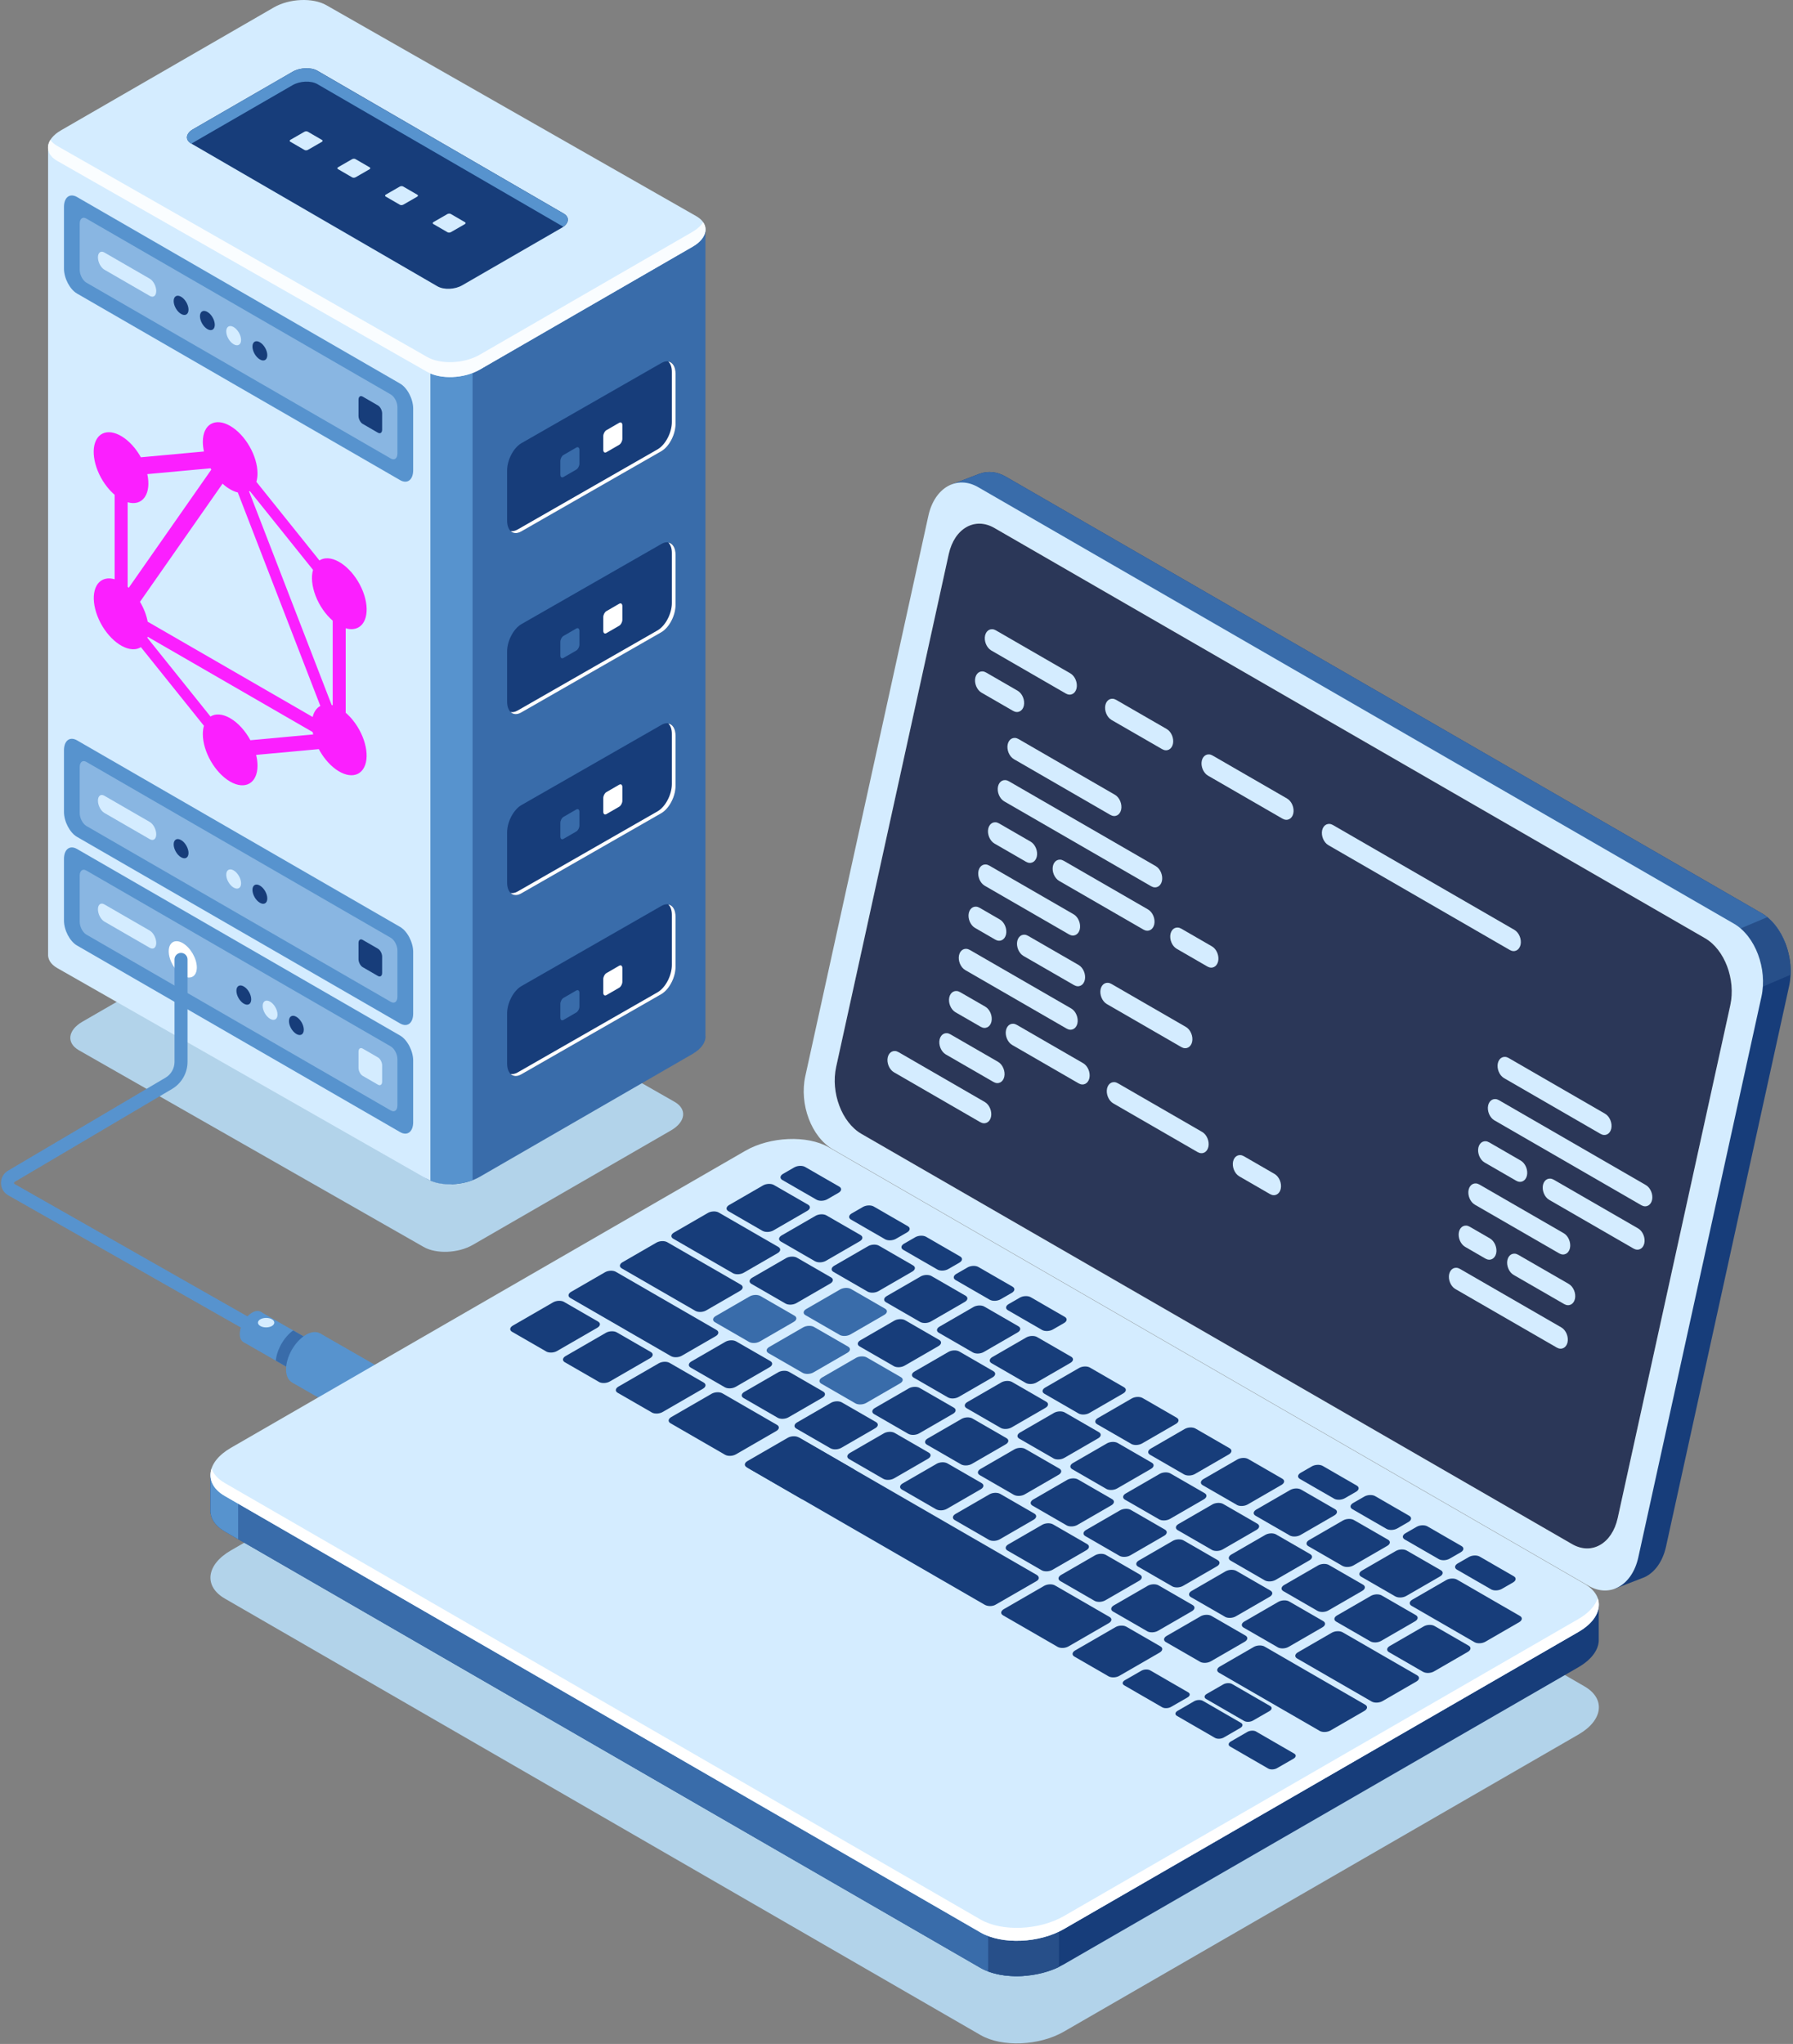 <svg width="738" height="841" viewBox="0 0 738 841" fill="none" xmlns="http://www.w3.org/2000/svg">
<rect x="0" y="0" width="738" height="841" fill="#808080" stroke="none"/>
<path d="M174.346 513.053L32.436 432.116C27.241 429.116 27.91 423.893 33.883 420.411L115.536 373.273C121.535 369.818 130.586 369.444 135.782 372.443L277.691 453.381C282.886 456.381 282.217 461.604 276.245 465.085L194.592 512.223C188.593 515.678 179.541 516.053 174.346 513.053Z" fill="#B2D3EA"/>
<path d="M290.358 426.143V94.811L158.652 60.342L134.389 46.334C128.819 43.12 119.098 43.522 112.67 47.245L90.041 60.315H19.796L40.604 380.13C40.444 382.299 41.649 384.415 44.327 385.942L175.765 485.119C181.335 488.333 191.056 487.931 197.484 484.208L285.082 433.642C288.778 431.5 290.572 428.741 290.385 426.143H290.358Z" fill="#396CAA"/>
<path d="M124.321 44.165C120.25 44.272 116.019 45.29 112.671 47.218L90.042 60.288H19.797V392.477C19.636 394.646 20.841 396.762 23.519 398.289L175.766 485.092C178.444 486.646 182.086 487.342 185.835 487.235L187.415 152.931L124.321 44.138V44.165Z" fill="#D4ECFF"/>
<path d="M177.156 485.788C181.95 487.851 188.913 487.744 194.51 485.601V149.02H177.156V485.788Z" fill="#5793CE"/>
<path d="M175.765 153.011L23.518 66.181C17.948 62.967 18.644 57.342 25.072 53.646L112.67 3.08C119.097 -0.643 128.819 -1.045 134.389 2.169L286.636 88.973C292.206 92.187 291.51 97.811 285.082 101.507L197.484 152.073C191.056 155.796 181.335 156.198 175.765 152.984V153.011Z" fill="#D4ECFF"/>
<path d="M285.082 95.374L197.484 145.94C191.056 149.663 181.335 150.065 175.765 146.851L23.518 60.02C22.287 59.297 21.376 58.467 20.733 57.556C18.832 60.636 19.689 63.984 23.518 66.181L175.765 152.984C181.335 156.198 191.056 155.796 197.484 152.073L285.082 101.507C290.09 98.615 291.59 94.597 289.421 91.437C288.537 92.83 287.091 94.195 285.082 95.347V95.374Z" fill="#FAFDFF"/>
<path d="M180.074 117.818L78.711 59.057C76.113 57.557 76.434 54.932 79.434 53.191L120.435 29.515C123.434 27.774 127.987 27.587 130.611 29.087L231.975 87.848C234.573 89.348 234.251 91.973 231.252 93.714L190.251 117.39C187.252 119.131 182.699 119.318 180.074 117.818V117.818Z" fill="#173D7A"/>
<path d="M125.336 61.708L119.471 58.307C119.123 58.092 119.149 57.744 119.578 57.503L125.255 54.236C125.684 53.995 126.3 53.968 126.675 54.182L132.54 57.584C132.888 57.798 132.861 58.146 132.432 58.387L126.755 61.655C126.327 61.896 125.711 61.922 125.336 61.708Z" fill="#D4ECFF"/>
<path d="M144.966 72.984L139.101 69.582C138.753 69.368 138.779 69.02 139.208 68.779L144.885 65.511C145.314 65.27 145.93 65.243 146.305 65.458L152.169 68.859C152.518 69.073 152.491 69.422 152.062 69.663L146.385 72.93C145.956 73.171 145.34 73.198 144.966 72.984Z" fill="#D4ECFF"/>
<path d="M164.596 84.259L158.731 80.858C158.383 80.644 158.41 80.296 158.838 80.054L164.516 76.787C164.944 76.546 165.56 76.519 165.935 76.733L171.8 80.135C172.148 80.349 172.121 80.697 171.693 80.938L166.015 84.206C165.587 84.447 164.971 84.474 164.596 84.259Z" fill="#D4ECFF"/>
<path d="M184.2 95.561L178.336 92.16C177.987 91.946 178.014 91.598 178.443 91.356L184.12 88.089C184.549 87.848 185.165 87.821 185.539 88.035L191.404 91.437C191.753 91.651 191.726 91.999 191.297 92.24L185.62 95.508C185.191 95.749 184.575 95.776 184.2 95.561Z" fill="#D4ECFF"/>
<path d="M78.712 59.057L78.819 59.137C79.006 59.003 79.194 58.842 79.435 58.708L120.436 35.032C123.435 33.291 127.988 33.104 130.612 34.604L231.842 93.285C234.252 91.571 234.359 89.214 231.949 87.848L130.585 29.113C127.988 27.613 123.435 27.801 120.409 29.542L79.408 53.218C76.409 54.959 76.061 57.584 78.685 59.083L78.712 59.057Z" fill="#5793CE"/>
<path d="M214.595 218.656L272.227 185.659C275.467 183.785 278.092 178.776 278.092 174.437V153.814C278.092 149.502 275.467 147.494 272.227 149.369L214.595 182.365C211.355 184.24 208.73 189.248 208.73 193.587V214.21C208.73 218.522 211.355 220.531 214.595 218.656Z" fill="#173D7A"/>
<path d="M275.066 148.753C275.976 149.61 276.539 151.056 276.539 153.038V173.661C276.539 177.973 273.914 183.008 270.674 184.883L213.042 217.879C211.998 218.468 211.034 218.656 210.177 218.495C211.248 219.513 212.801 219.674 214.569 218.656L272.2 185.659C275.441 183.785 278.065 178.776 278.065 174.437V153.814C278.065 150.868 276.833 149.047 275.039 148.753H275.066Z" fill="white"/>
<path d="M231.922 196.265L237.197 193.212C237.894 192.81 238.483 191.712 238.483 190.775V185.124C238.483 184.186 237.92 183.758 237.197 184.159L231.922 187.213C231.225 187.614 230.636 188.712 230.636 189.65V195.301C230.636 196.238 231.199 196.667 231.922 196.265Z" fill="#396CAA"/>
<path d="M249.596 186.061L254.871 183.008C255.568 182.606 256.157 181.508 256.157 180.57V174.919C256.157 173.982 255.594 173.553 254.871 173.955L249.596 177.008C248.899 177.41 248.31 178.508 248.31 179.446V185.097C248.31 186.034 248.872 186.463 249.596 186.061Z" fill="white"/>
<path d="M214.595 367.569L272.227 334.572C275.467 332.697 278.092 327.689 278.092 323.35V302.727C278.092 298.415 275.467 296.407 272.227 298.281L214.595 331.278C211.355 333.153 208.73 338.161 208.73 342.5V363.123C208.73 367.435 211.355 369.444 214.595 367.569Z" fill="#173D7A"/>
<path d="M275.066 297.692C275.976 298.549 276.539 299.996 276.539 301.977V322.6C276.539 326.912 273.914 331.948 270.674 333.822L213.042 366.819C211.998 367.408 211.034 367.596 210.177 367.435C211.248 368.453 212.801 368.613 214.569 367.596L272.2 334.599C275.441 332.724 278.065 327.716 278.065 323.377V302.754C278.065 299.808 276.833 297.987 275.039 297.692H275.066Z" fill="white"/>
<path d="M231.922 345.178L237.197 342.125C237.894 341.723 238.483 340.625 238.483 339.688V334.036C238.483 333.099 237.92 332.671 237.197 333.072L231.922 336.126C231.225 336.527 230.636 337.625 230.636 338.563V344.214C230.636 345.151 231.199 345.58 231.922 345.178V345.178Z" fill="#396CAA"/>
<path d="M249.596 334.974L254.871 331.921C255.568 331.519 256.157 330.421 256.157 329.483V323.832C256.157 322.895 255.594 322.466 254.871 322.868L249.596 325.921C248.899 326.323 248.31 327.421 248.31 328.358V334.01C248.31 334.947 248.872 335.376 249.596 334.974Z" fill="white"/>
<path d="M214.595 442.052L272.227 409.055C275.467 407.181 278.092 402.172 278.092 397.833V377.211C278.092 372.898 275.467 370.89 272.227 372.765L214.595 405.761C211.355 407.636 208.73 412.644 208.73 416.983V437.606C208.73 441.918 211.355 443.927 214.595 442.052Z" fill="#173D7A"/>
<path d="M275.066 372.149C275.976 373.006 276.539 374.452 276.539 376.434V397.057C276.539 401.369 273.914 406.404 270.674 408.279L213.042 441.275C211.998 441.864 211.034 442.052 210.177 441.891C211.248 442.909 212.801 443.07 214.569 442.052L272.2 409.055C275.441 407.181 278.065 402.172 278.065 397.833V377.211C278.065 374.264 276.833 372.443 275.039 372.149H275.066Z" fill="white"/>
<path d="M231.922 419.662L237.197 416.608C237.894 416.207 238.483 415.109 238.483 414.171V408.52C238.483 407.583 237.92 407.154 237.197 407.556L231.922 410.609C231.225 411.011 230.636 412.109 230.636 413.046V418.697C230.636 419.635 231.199 420.063 231.922 419.662Z" fill="#396CAA"/>
<path d="M249.596 409.457L254.871 406.404C255.568 406.002 256.157 404.904 256.157 403.967V398.316C256.157 397.378 255.594 396.95 254.871 397.351L249.596 400.405C248.899 400.806 248.31 401.905 248.31 402.842V408.493C248.31 409.431 248.872 409.859 249.596 409.457Z" fill="white"/>
<path d="M214.595 293.112L272.227 260.116C275.467 258.241 278.092 253.232 278.092 248.894V228.271C278.092 223.959 275.467 221.95 272.227 223.825L214.595 256.821C211.355 258.696 208.73 263.705 208.73 268.043V288.666C208.73 292.978 211.355 294.987 214.595 293.112V293.112Z" fill="#173D7A"/>
<path d="M275.066 223.236C275.976 224.093 276.539 225.539 276.539 227.521V248.144C276.539 252.456 273.914 257.491 270.674 259.366L213.042 292.362C211.998 292.952 211.034 293.139 210.177 292.978C211.248 293.996 212.801 294.157 214.569 293.139L272.2 260.142C275.441 258.268 278.065 253.259 278.065 248.92V228.298C278.065 225.351 276.833 223.53 275.039 223.236H275.066Z" fill="white"/>
<path d="M231.922 270.722L237.197 267.668C237.894 267.267 238.483 266.168 238.483 265.231V259.58C238.483 258.642 237.92 258.214 237.197 258.616L231.922 261.669C231.225 262.071 230.636 263.169 230.636 264.106V269.757C230.636 270.695 231.199 271.123 231.922 270.722Z" fill="#396CAA"/>
<path d="M249.596 260.517L254.871 257.464C255.568 257.062 256.157 255.964 256.157 255.027V249.376C256.157 248.438 255.594 248.01 254.871 248.411L249.596 251.465C248.899 251.866 248.31 252.964 248.31 253.902V259.553C248.31 260.49 248.872 260.919 249.596 260.517Z" fill="white"/>
<path d="M164.678 197.551L31.714 120.791C28.741 119.077 26.331 114.47 26.331 110.507V85.143C26.331 81.179 28.741 79.358 31.714 81.072L164.678 157.832C167.651 159.546 170.061 164.153 170.061 168.117V193.48C170.061 197.444 167.651 199.265 164.678 197.551Z" fill="#5793CE"/>
<path opacity="0.4" d="M160.849 188.659L35.544 116.292C34.044 115.408 32.812 113.078 32.812 111.069V91.999C32.812 89.991 34.044 89.053 35.544 89.937L160.849 162.305C162.349 163.189 163.581 165.519 163.581 167.527V186.597C163.581 188.606 162.349 189.543 160.849 188.659Z" fill="#D4ECFF"/>
<path d="M61.654 121.755L42.961 110.962C41.488 110.105 40.31 107.855 40.31 105.9C40.31 103.945 41.488 103.034 42.961 103.891L61.654 114.685C63.127 115.542 64.305 117.791 64.305 119.747C64.305 121.702 63.127 122.612 61.654 121.755Z" fill="#D4ECFF"/>
<path d="M77.59 127.407C77.59 129.362 76.224 130.165 74.537 129.174C72.85 128.21 71.484 125.827 71.484 123.871C71.484 121.916 72.85 121.113 74.537 122.104C76.224 123.068 77.59 125.452 77.59 127.407Z" fill="#173D7A"/>
<path d="M88.409 133.647C88.409 135.602 87.043 136.405 85.356 135.414C83.669 134.424 82.303 132.067 82.303 130.111C82.303 128.156 83.669 127.353 85.356 128.344C87.043 129.308 88.409 131.692 88.409 133.647Z" fill="#173D7A"/>
<path d="M99.228 139.887C99.228 141.843 97.863 142.646 96.175 141.655C94.488 140.691 93.123 138.307 93.123 136.352C93.123 134.397 94.488 133.593 96.175 134.584C97.863 135.575 99.228 137.932 99.228 139.887Z" fill="#D4ECFF"/>
<path d="M110.019 146.128C110.019 148.083 108.653 148.887 106.966 147.896C105.279 146.932 103.913 144.548 103.913 142.593C103.913 140.638 105.279 139.834 106.966 140.825C108.653 141.816 110.019 144.173 110.019 146.128Z" fill="#173D7A"/>
<path d="M155.572 178.053L149.278 174.411C148.341 173.875 147.564 172.402 147.564 171.143V164.474C147.564 163.215 148.314 162.653 149.278 163.188L155.572 166.831C156.509 167.367 157.286 168.84 157.286 170.098V176.767C157.286 178.026 156.536 178.589 155.572 178.053Z" fill="#173D7A"/>
<path d="M164.678 421.108L31.714 344.348C28.741 342.634 26.331 338.027 26.331 334.063V308.7C26.331 304.736 28.741 302.915 31.714 304.629L164.678 381.389C167.651 383.103 170.061 387.71 170.061 391.674V417.037C170.061 421.001 167.651 422.822 164.678 421.108V421.108Z" fill="#5793CE"/>
<path opacity="0.4" d="M160.849 412.216L35.544 339.849C34.044 338.965 32.812 336.635 32.812 334.626V315.556C32.812 313.548 34.044 312.61 35.544 313.494L160.849 385.862C162.349 386.745 163.581 389.076 163.581 391.084V410.154C163.581 412.162 162.349 413.1 160.849 412.216Z" fill="#D4ECFF"/>
<path d="M61.654 345.286L42.961 334.492C41.488 333.635 40.31 331.385 40.31 329.43C40.31 327.475 41.488 326.564 42.961 327.421L61.654 338.215C63.127 339.072 64.305 341.322 64.305 343.277C64.305 345.232 63.127 346.143 61.654 345.286Z" fill="#D4ECFF"/>
<path d="M77.59 350.963C77.59 352.919 76.224 353.722 74.537 352.731C72.85 351.767 71.484 349.383 71.484 347.428C71.484 345.473 72.85 344.669 74.537 345.66C76.224 346.625 77.59 349.008 77.59 350.963Z" fill="#173D7A"/>
<path d="M99.228 363.444C99.228 365.399 97.863 366.203 96.175 365.212C94.488 364.248 93.123 361.864 93.123 359.909C93.123 357.954 94.488 357.15 96.175 358.141C97.863 359.132 99.228 361.489 99.228 363.444Z" fill="#D4ECFF"/>
<path d="M110.019 369.685C110.019 371.64 108.653 372.443 106.966 371.452C105.279 370.488 103.913 368.104 103.913 366.149C103.913 364.194 105.279 363.391 106.966 364.382C108.653 365.346 110.019 367.729 110.019 369.685Z" fill="#173D7A"/>
<path d="M155.572 401.583L149.278 397.941C148.341 397.405 147.564 395.932 147.564 394.673V388.004C147.564 386.745 148.314 386.183 149.278 386.719L155.572 390.361C156.509 390.897 157.286 392.37 157.286 393.629V400.298C157.286 401.556 156.536 402.119 155.572 401.583Z" fill="#173D7A"/>
<path d="M164.678 465.808L31.714 389.049C28.741 387.335 26.331 382.728 26.331 378.764V353.401C26.331 349.437 28.741 347.615 31.714 349.33L164.678 426.089C167.651 427.804 170.061 432.41 170.061 436.374V461.737C170.061 465.701 167.651 467.523 164.678 465.808Z" fill="#5793CE"/>
<path opacity="0.4" d="M160.849 456.917L35.544 384.549C34.044 383.665 32.812 381.335 32.812 379.326V360.257C32.812 358.248 34.044 357.311 35.544 358.195L160.849 430.562C162.349 431.446 163.581 433.776 163.581 435.785V454.854C163.581 456.863 162.349 457.8 160.849 456.917Z" fill="#D4ECFF"/>
<path d="M61.654 389.986L42.961 379.193C41.488 378.336 40.31 376.086 40.31 374.131C40.31 372.176 41.488 371.265 42.961 372.122L61.654 382.915C63.127 383.773 64.305 386.022 64.305 387.977C64.305 389.933 63.127 390.843 61.654 389.986Z" fill="#D4ECFF"/>
<path d="M81.015 398.075C81.015 401.771 78.418 403.27 75.231 401.422C72.044 399.574 69.446 395.075 69.446 391.406C69.446 387.736 72.044 386.21 75.231 388.058C78.418 389.906 81.015 394.405 81.015 398.075Z" fill="white"/>
<path d="M103.405 411.198C103.405 413.153 102.039 413.957 100.352 412.966C98.665 412.002 97.299 409.618 97.299 407.663C97.299 405.708 98.665 404.904 100.352 405.895C102.039 406.859 103.405 409.243 103.405 411.198Z" fill="#173D7A"/>
<path d="M114.224 417.439C114.224 419.394 112.858 420.197 111.171 419.206C109.484 418.215 108.118 415.858 108.118 413.903C108.118 411.948 109.484 411.145 111.171 412.136C112.858 413.1 114.224 415.483 114.224 417.439Z" fill="#D4ECFF"/>
<path d="M125.043 423.679C125.043 425.634 123.678 426.438 121.99 425.447C120.303 424.456 118.938 422.099 118.938 420.144C118.938 418.188 120.303 417.385 121.99 418.376C123.678 419.367 125.043 421.724 125.043 423.679Z" fill="#173D7A"/>
<path d="M155.572 446.31L149.278 442.668C148.341 442.132 147.564 440.659 147.564 439.4V432.732C147.564 431.473 148.314 430.91 149.278 431.446L155.572 435.088C156.509 435.624 157.286 437.097 157.286 438.356V445.025C157.286 446.284 156.536 446.846 155.572 446.31Z" fill="#D4ECFF"/>
<path d="M155.839 578.056C155.384 578.056 154.929 577.949 154.527 577.707L3.378 491.815C1.531 490.77 0.433 488.895 0.406 486.779C0.406 484.664 1.477 482.762 3.298 481.691L68.133 443.418C70.41 442.079 71.829 439.588 71.829 436.936V394.753C71.829 393.28 73.034 392.075 74.507 392.075C75.98 392.075 77.185 393.28 77.185 394.753V436.936C77.185 441.49 74.748 445.721 70.838 448.051L6.003 486.324C5.842 486.431 5.762 486.565 5.762 486.753C5.762 486.94 5.842 487.101 6.03 487.181L157.178 573.074C158.464 573.797 158.919 575.431 158.196 576.716C157.714 577.574 156.803 578.082 155.866 578.082L155.839 578.056Z" fill="#5793CE"/>
<path d="M127.055 567.625L134.195 555.171L107.316 539.757L100.176 552.21L127.055 567.625Z" fill="#5793CE"/>
<path d="M98.69 548.916C98.69 545.675 100.94 541.738 103.752 540.104C106.564 538.47 108.84 539.783 108.84 543.024C108.84 546.264 106.591 550.201 103.779 551.835C100.967 553.469 98.69 552.157 98.69 548.916Z" fill="#5793CE"/>
<path d="M162.303 592.98L173.879 572.789L131.713 548.609L120.137 568.8L162.303 592.98Z" fill="#5793CE"/>
<path d="M129.783 552.639L120.677 547.416C116.901 550.121 113.955 555.263 113.527 559.87L122.632 565.093C126.408 562.388 129.354 557.245 129.783 552.639Z" fill="#396CAA"/>
<path d="M117.732 563.486C117.732 558.236 121.375 551.862 125.927 549.21C130.453 546.586 134.149 548.701 134.176 553.924C134.176 559.174 130.533 565.548 125.981 568.199C121.455 570.824 117.759 568.708 117.732 563.486Z" fill="#5793CE"/>
<path d="M107.154 545.595C105.842 544.845 105.842 543.613 107.154 542.836C108.466 542.086 110.609 542.059 111.921 542.836C113.233 543.586 113.233 544.818 111.921 545.595C110.609 546.345 108.466 546.372 107.154 545.595Z" fill="#D4ECFF"/>
<path d="M403.584 837.341L92.557 657.762C83.746 652.673 84.871 643.808 95.021 637.942L306.8 515.705C316.95 509.84 332.322 509.197 341.133 514.286L652.16 693.865C660.971 698.954 659.846 707.819 649.696 713.684L437.917 835.922C427.767 841.787 412.395 842.43 403.584 837.341V837.341Z" fill="#B2D3EA"/>
<path d="M725.031 375.711L414.003 196.131C410.388 194.042 406.719 193.721 403.452 194.846L402.889 195.033C402.889 195.033 402.809 195.06 402.755 195.087L391.508 199.399L401.604 204.327C401.55 204.514 401.497 204.675 401.47 204.863L350.802 435.49C348.257 447.034 353.346 460.505 362.13 465.594L665.685 640.862L664.614 653.717L676.906 648.95C681.03 647.022 684.324 642.656 685.717 636.442L736.385 405.815C738.93 394.271 733.841 380.799 725.057 375.711H725.031Z" fill="#173D7A"/>
<path d="M725.029 375.711L414.002 196.131C410.387 194.042 406.718 193.721 403.451 194.846L402.888 195.033C402.888 195.033 402.808 195.06 402.754 195.087L391.507 199.399L401.603 204.327C401.549 204.514 401.496 204.675 401.469 204.863L368.074 356.856L520.267 475.424L734.858 388.111C732.796 382.755 729.368 378.228 725.029 375.711V375.711Z" fill="#396CAA"/>
<path d="M713.299 411.171L736.973 401.101C737.401 391.941 733.598 382.46 727.385 377.398L689.919 393.173L713.325 411.198L713.299 411.171Z" fill="#274F89"/>
<path d="M653.819 652.485L342.792 472.906C333.981 467.817 328.92 454.345 331.464 442.802L382.132 212.174C384.676 200.631 393.862 195.381 402.646 200.47L713.673 380.05C722.484 385.138 727.546 398.61 725.001 410.154L674.333 640.781C671.789 652.325 662.603 657.574 653.819 652.485Z" fill="#D4ECFF"/>
<path d="M647.072 635.344L354.549 466.532C346.488 461.871 341.855 449.551 344.159 438.999L390.515 227.949C392.845 217.397 401.254 212.603 409.288 217.236L701.811 386.049C709.872 390.709 714.504 403.029 712.201 413.582L665.845 624.631C663.515 635.184 655.106 639.978 647.072 635.344V635.344Z" fill="white"/>
<path d="M647.072 635.344L354.549 466.532C346.488 461.871 341.855 449.551 344.159 438.999L390.515 227.949C392.845 217.397 401.254 212.603 409.288 217.236L701.811 386.049C709.872 390.709 714.504 403.029 712.201 413.582L665.845 624.631C663.515 635.184 655.106 639.978 647.072 635.344V635.344Z" fill="#2B3758"/>
<path d="M658.105 660.306L615.578 654.682L341.133 496.207C332.322 491.118 316.977 491.761 306.8 497.627L112.321 609.874L86.612 606.472V621.069C86.451 624.444 88.353 627.684 92.504 630.095L403.531 809.674C412.342 814.763 427.687 814.12 437.863 808.255L649.643 686.018C655.347 682.723 658.212 678.465 658.052 674.474V660.306H658.105Z" fill="#173D7A"/>
<path d="M451.896 560.191L432.4 548.943H218.023L112.348 609.927L86.639 606.526V621.123C86.478 624.497 88.379 627.738 92.53 630.148L403.558 809.728C408.218 812.406 414.698 813.477 421.286 813.049L451.87 560.218L451.896 560.191Z" fill="#396CAA"/>
<path d="M98.047 608.026L86.639 606.526V621.123C86.478 624.497 88.379 627.738 92.53 630.148L98.02 633.309V608.053L98.047 608.026Z" fill="#5793CE"/>
<path d="M406.717 811.174C415.045 814.335 426.99 813.638 435.881 809.353V776.812H406.717V811.174Z" fill="#274F89"/>
<path d="M403.584 795.131L92.557 615.552C83.746 610.463 84.871 601.598 95.021 595.732L306.8 473.495C316.95 467.63 332.322 466.987 341.133 472.076L652.16 651.655C660.971 656.744 659.846 665.609 649.696 671.474L437.917 793.712C427.767 799.577 412.395 800.22 403.584 795.131V795.131Z" fill="#D4ECFF"/>
<path d="M649.697 666.145L437.918 788.382C427.768 794.247 412.396 794.89 403.585 789.801L92.558 610.222C89.666 608.561 87.871 606.472 87.095 604.249C85.729 608.401 87.47 612.632 92.558 615.552L403.585 795.131C412.396 800.22 427.741 799.577 437.918 793.712L649.697 671.475C656.526 667.537 659.231 662.234 657.624 657.628C656.633 660.654 653.982 663.654 649.697 666.145V666.145Z" fill="white"/>
<path d="M224.852 556.094L210.766 547.978C209.641 547.336 209.775 546.184 211.087 545.434L227.691 535.846C229.003 535.096 230.958 535.016 232.11 535.658L246.169 543.774C247.294 544.416 247.16 545.568 245.848 546.318L229.244 555.906C227.932 556.656 225.977 556.736 224.825 556.094H224.852Z" fill="#173D7A"/>
<path d="M246.572 568.628L232.485 560.513C231.361 559.87 231.494 558.719 232.807 557.969L249.41 548.38C250.723 547.63 252.678 547.55 253.829 548.193L267.889 556.308C269.014 556.951 268.88 558.103 267.568 558.852L250.964 568.441C249.652 569.191 247.697 569.271 246.545 568.628H246.572Z" fill="#173D7A"/>
<path d="M268.318 581.189L254.231 573.074C253.107 572.431 253.241 571.28 254.553 570.53L271.157 560.941C272.469 560.191 274.424 560.111 275.575 560.754L289.635 568.869C290.76 569.512 290.626 570.664 289.314 571.413L272.71 581.002C271.398 581.752 269.443 581.832 268.291 581.189H268.318Z" fill="#173D7A"/>
<path d="M298.364 570.824L284.278 562.709C283.153 562.066 283.287 560.915 284.599 560.165L298.552 552.103C299.864 551.353 301.819 551.273 302.97 551.916L317.057 560.031C318.182 560.674 318.048 561.825 316.736 562.575L302.783 570.637C301.471 571.387 299.516 571.467 298.364 570.824Z" fill="#173D7A"/>
<path d="M320.11 583.359L306.05 575.243C304.925 574.601 305.059 573.449 306.372 572.699L320.324 564.637C321.636 563.888 323.591 563.807 324.743 564.45L338.803 572.565C339.927 573.208 339.794 574.36 338.481 575.11L324.529 583.171C323.216 583.921 321.261 584.001 320.11 583.359Z" fill="#173D7A"/>
<path d="M341.83 595.92L327.77 587.805C326.645 587.162 326.779 586.01 328.091 585.26L342.044 577.199C343.356 576.449 345.311 576.368 346.463 577.011L360.549 585.126C361.674 585.769 361.54 586.921 360.228 587.671L346.275 595.733C344.963 596.482 343.008 596.563 341.856 595.92H341.83Z" fill="#173D7A"/>
<path d="M363.573 608.481L349.514 600.366C348.389 599.723 348.523 598.571 349.835 597.821L363.788 589.76C365.1 589.01 367.055 588.93 368.206 589.572L382.266 597.688C383.391 598.33 383.257 599.482 381.945 600.232L367.992 608.294C366.68 609.043 364.725 609.124 363.573 608.481Z" fill="#173D7A"/>
<path d="M385.294 621.015L371.234 612.9C370.109 612.257 370.243 611.106 371.555 610.356L385.508 602.294C386.82 601.544 388.775 601.464 389.927 602.107L404.013 610.222C405.138 610.865 405.004 612.016 403.692 612.766L389.739 620.828C388.427 621.578 386.472 621.658 385.32 621.015H385.294Z" fill="#173D7A"/>
<path d="M407.039 633.577L392.979 625.461C391.855 624.819 391.989 623.667 393.301 622.917L407.253 614.855C408.566 614.105 410.521 614.025 411.672 614.668L425.732 622.783C426.857 623.426 426.723 624.578 425.41 625.327L411.458 633.389C410.146 634.139 408.191 634.219 407.039 633.577Z" fill="#173D7A"/>
<path d="M428.759 646.111L414.699 637.996C413.574 637.353 413.708 636.201 415.021 635.452L428.973 627.39C430.285 626.64 432.24 626.56 433.392 627.202L447.452 635.318C448.576 635.96 448.442 637.112 447.13 637.862L433.178 645.924C431.865 646.674 429.91 646.754 428.759 646.111Z" fill="#173D7A"/>
<path d="M450.503 658.672L436.443 650.557C435.318 649.914 435.452 648.762 436.764 648.013L450.717 639.951C452.029 639.201 453.984 639.121 455.136 639.763L469.195 647.879C470.32 648.521 470.186 649.673 468.874 650.423L454.921 658.485C453.609 659.235 451.654 659.315 450.503 658.672Z" fill="#173D7A"/>
<path d="M472.223 671.207L458.136 663.091C457.011 662.449 457.145 661.297 458.458 660.547L472.41 652.485C473.722 651.735 475.677 651.655 476.829 652.298L490.889 660.413C492.013 661.056 491.879 662.208 490.567 662.958L476.615 671.019C475.302 671.769 473.347 671.849 472.196 671.207H472.223Z" fill="#173D7A"/>
<path d="M493.968 683.768L479.882 675.653C478.757 675.01 478.891 673.858 480.203 673.108L494.156 665.047C495.468 664.297 497.423 664.216 498.574 664.859L512.634 672.974C513.759 673.617 513.625 674.769 512.313 675.519L498.36 683.58C497.048 684.33 495.093 684.411 493.941 683.768H493.968Z" fill="#173D7A"/>
<path d="M330.394 564.878L316.307 556.763C315.182 556.12 315.316 554.969 316.628 554.219L330.581 546.157C331.893 545.407 333.848 545.327 335 545.97L349.086 554.085C350.211 554.728 350.077 555.879 348.765 556.629L334.812 564.691C333.5 565.441 331.545 565.521 330.394 564.878Z" fill="#396CAA"/>
<path d="M308.326 552.156L294.266 544.041C293.141 543.398 293.275 542.247 294.587 541.497L308.54 533.435C309.852 532.685 311.807 532.605 312.959 533.248L327.018 541.363C328.143 542.006 328.009 543.157 326.697 543.907L312.744 551.969C311.432 552.719 309.477 552.799 308.326 552.156Z" fill="#396CAA"/>
<path d="M286.234 539.381L255.918 521.892C254.794 521.249 254.928 520.098 256.24 519.348L270.192 511.286C271.505 510.536 273.46 510.456 274.611 511.099L304.926 528.588C306.051 529.231 305.917 530.382 304.605 531.132L290.653 539.194C289.34 539.944 287.385 540.024 286.234 539.381V539.381Z" fill="#173D7A"/>
<path d="M301.684 523.874L277.1 509.679C275.975 509.036 276.109 507.884 277.421 507.135L291.373 499.073C292.686 498.323 294.641 498.243 295.792 498.885L320.377 513.08C321.501 513.723 321.367 514.875 320.055 515.625L306.103 523.686C304.79 524.436 302.835 524.517 301.684 523.874Z" fill="#173D7A"/>
<path d="M352.113 577.44L338.054 569.325C336.929 568.682 337.063 567.53 338.375 566.78L352.328 558.718C353.64 557.969 355.595 557.888 356.746 558.531L370.806 566.646C371.931 567.289 371.797 568.441 370.485 569.191L356.532 577.252C355.22 578.002 353.265 578.083 352.113 577.44Z" fill="#396CAA"/>
<path d="M373.859 589.974L359.799 581.859C358.674 581.216 358.808 580.064 360.121 579.314L374.073 571.253C375.385 570.503 377.34 570.422 378.492 571.065L392.578 579.18C393.703 579.823 393.569 580.975 392.257 581.725L378.304 589.786C376.992 590.536 375.037 590.617 373.886 589.974H373.859Z" fill="#173D7A"/>
<path d="M395.576 602.535L381.517 594.42C380.392 593.777 380.526 592.626 381.838 591.876L395.79 583.814C397.103 583.064 399.058 582.984 400.209 583.627L414.269 591.742C415.394 592.385 415.26 593.536 413.948 594.286L399.995 602.348C398.683 603.098 396.728 603.178 395.576 602.535Z" fill="#173D7A"/>
<path d="M417.323 615.07L403.263 606.954C402.138 606.312 402.272 605.16 403.584 604.41L417.537 596.348C418.849 595.598 420.804 595.518 421.956 596.161L436.042 604.276C437.167 604.919 437.033 606.071 435.721 606.821L421.768 614.882C420.456 615.632 418.501 615.712 417.35 615.07H417.323Z" fill="#173D7A"/>
<path d="M439.042 627.631L424.982 619.516C423.857 618.873 423.991 617.721 425.303 616.971L439.256 608.91C440.568 608.16 442.523 608.079 443.675 608.722L457.734 616.837C458.859 617.48 458.725 618.632 457.413 619.382L443.46 627.443C442.148 628.193 440.193 628.274 439.042 627.631Z" fill="#173D7A"/>
<path d="M460.788 640.165L446.728 632.05C445.604 631.407 445.738 630.255 447.05 629.505L461.002 621.444C462.315 620.694 464.27 620.614 465.421 621.256L479.481 629.372C480.606 630.014 480.472 631.166 479.159 631.916L465.207 639.978C463.895 640.728 461.94 640.808 460.788 640.165Z" fill="#173D7A"/>
<path d="M482.505 652.726L468.446 644.611C467.321 643.968 467.455 642.817 468.767 642.067L482.72 634.005C484.032 633.255 485.987 633.175 487.138 633.818L501.198 641.933C502.323 642.576 502.189 643.727 500.877 644.477L486.924 652.539C485.612 653.289 483.657 653.369 482.505 652.726Z" fill="#173D7A"/>
<path d="M504.252 665.261L490.165 657.146C489.041 656.503 489.175 655.351 490.487 654.601L504.439 646.54C505.752 645.79 507.707 645.709 508.858 646.352L522.918 654.467C524.043 655.11 523.909 656.262 522.597 657.012L508.644 665.073C507.332 665.823 505.377 665.904 504.225 665.261H504.252Z" fill="#173D7A"/>
<path d="M525.972 677.822L511.885 669.707C510.76 669.064 510.894 667.912 512.207 667.162L526.159 659.101C527.471 658.351 529.426 658.271 530.578 658.913L544.638 667.029C545.762 667.671 545.628 668.823 544.316 669.573L530.364 677.635C529.051 678.384 527.096 678.465 525.945 677.822H525.972Z" fill="#173D7A"/>
<path d="M564.615 700.132L533.898 682.402C532.773 681.759 532.907 680.607 534.219 679.858L548.172 671.796C549.484 671.046 551.439 670.966 552.591 671.608L583.308 689.339C584.432 689.981 584.299 691.133 582.986 691.883L569.034 699.945C567.721 700.695 565.767 700.775 564.615 700.132Z" fill="#173D7A"/>
<path d="M606.928 675.706L581.004 660.735C579.88 660.092 580.013 658.94 581.326 658.19L595.278 650.129C596.591 649.379 598.545 649.298 599.697 649.941L625.62 664.913C626.745 665.555 626.611 666.707 625.299 667.457L611.346 675.519C610.034 676.269 608.079 676.349 606.928 675.706V675.706Z" fill="#173D7A"/>
<path d="M390.168 574.976L376.108 566.86C374.983 566.218 375.117 565.066 376.429 564.316L390.382 556.254C391.694 555.504 393.649 555.424 394.801 556.067L408.86 564.182C409.985 564.825 409.851 565.977 408.539 566.726L394.586 574.788C393.274 575.538 391.319 575.618 390.168 574.976Z" fill="#173D7A"/>
<path d="M367.913 562.12L353.827 554.005C352.702 553.362 352.836 552.21 354.148 551.46L368.101 543.399C369.413 542.649 371.368 542.568 372.519 543.211L386.579 551.326C387.704 551.969 387.57 553.121 386.258 553.871L372.305 561.932C370.993 562.682 369.038 562.763 367.886 562.12H367.913Z" fill="#173D7A"/>
<path d="M345.63 549.264L331.544 541.149C330.419 540.506 330.553 539.354 331.865 538.604L345.818 530.543C347.13 529.793 349.085 529.713 350.237 530.355L364.296 538.471C365.421 539.113 365.287 540.265 363.975 541.015L350.022 549.077C348.71 549.826 346.755 549.907 345.604 549.264H345.63Z" fill="#396CAA"/>
<path d="M323.35 536.381L309.29 528.266C308.166 527.623 308.3 526.472 309.612 525.722L323.564 517.66C324.877 516.91 326.832 516.83 327.983 517.473L342.043 525.588C343.168 526.231 343.034 527.382 341.722 528.132L327.769 536.194C326.457 536.944 324.502 537.024 323.35 536.381Z" fill="#173D7A"/>
<path d="M411.914 587.537L397.854 579.422C396.73 578.779 396.864 577.627 398.176 576.877L412.128 568.816C413.441 568.066 415.396 567.985 416.547 568.628L430.607 576.743C431.732 577.386 431.598 578.538 430.285 579.288L416.333 587.349C415.021 588.099 413.066 588.18 411.914 587.537Z" fill="#173D7A"/>
<path d="M433.632 600.071L419.545 591.956C418.421 591.313 418.554 590.162 419.867 589.412L433.819 581.35C435.132 580.6 437.086 580.52 438.238 581.163L452.298 589.278C453.423 589.921 453.289 591.072 451.976 591.822L438.024 599.884C436.712 600.634 434.757 600.714 433.605 600.071H433.632Z" fill="#173D7A"/>
<path d="M455.377 612.632L441.318 604.517C440.193 603.874 440.327 602.723 441.639 601.973L455.592 593.911C456.904 593.161 458.859 593.081 460.011 593.724L474.07 601.839C475.195 602.482 475.061 603.633 473.749 604.383L459.796 612.445C458.484 613.195 456.529 613.275 455.377 612.632Z" fill="#173D7A"/>
<path d="M477.123 625.167L463.037 617.052C461.912 616.409 462.046 615.257 463.358 614.507L477.31 606.446C478.623 605.696 480.578 605.615 481.729 606.258L495.816 614.373C496.941 615.016 496.807 616.168 495.494 616.918L481.542 624.979C480.23 625.729 478.275 625.81 477.123 625.167Z" fill="#173D7A"/>
<path d="M498.841 637.728L484.754 629.613C483.63 628.97 483.763 627.818 485.076 627.069L499.028 619.007C500.341 618.257 502.295 618.177 503.447 618.819L517.507 626.935C518.632 627.577 518.498 628.729 517.185 629.479L503.233 637.541C501.921 638.291 499.966 638.371 498.814 637.728H498.841Z" fill="#173D7A"/>
<path d="M520.589 650.262L506.529 642.147C505.404 641.504 505.538 640.353 506.851 639.603L520.803 631.541C522.115 630.791 524.07 630.711 525.222 631.354L539.282 639.469C540.406 640.112 540.273 641.263 538.96 642.013L525.008 650.075C523.695 650.825 521.74 650.905 520.589 650.262Z" fill="#173D7A"/>
<path d="M542.307 662.824L528.247 654.708C527.122 654.066 527.256 652.914 528.568 652.164L542.521 644.102C543.833 643.352 545.788 643.272 546.94 643.915L561.026 652.03C562.151 652.673 562.017 653.825 560.705 654.574L546.752 662.636C545.44 663.386 543.485 663.466 542.333 662.824H542.307Z" fill="#173D7A"/>
<path d="M564.052 675.358L549.993 667.243C548.868 666.6 549.002 665.448 550.314 664.698L564.267 656.637C565.579 655.887 567.534 655.806 568.685 656.449L582.745 664.565C583.87 665.207 583.736 666.359 582.424 667.109L568.471 675.171C567.159 675.92 565.204 676.001 564.052 675.358Z" fill="#173D7A"/>
<path d="M585.772 687.919L571.712 679.804C570.588 679.161 570.721 678.01 572.034 677.26L585.986 669.198C587.299 668.448 589.254 668.368 590.405 669.011L604.492 677.126C605.616 677.769 605.482 678.92 604.17 679.67L590.218 687.732C588.905 688.482 586.95 688.562 585.799 687.919H585.772Z" fill="#173D7A"/>
<path d="M378.732 543.934L364.672 535.819C363.547 535.176 363.681 534.025 364.993 533.275L378.946 525.213C380.258 524.463 382.213 524.383 383.365 525.026L397.424 533.141C398.549 533.784 398.415 534.935 397.103 535.685L383.15 543.747C381.838 544.497 379.883 544.577 378.732 543.934Z" fill="#173D7A"/>
<path d="M357.121 531.453L343.061 523.338C341.937 522.695 342.071 521.544 343.383 520.794L357.335 512.732C358.648 511.982 360.603 511.902 361.754 512.545L375.814 520.66C376.939 521.303 376.805 522.454 375.493 523.204L361.54 531.266C360.228 532.016 358.273 532.096 357.121 531.453Z" fill="#173D7A"/>
<path d="M335.482 518.972L321.423 510.857C320.298 510.214 320.432 509.063 321.744 508.313L335.697 500.251C337.009 499.501 338.964 499.421 340.115 500.064L354.202 508.179C355.327 508.822 355.193 509.973 353.881 510.723L339.928 518.785C338.616 519.535 336.661 519.615 335.509 518.972H335.482Z" fill="#173D7A"/>
<path d="M313.87 506.465L299.81 498.35C298.686 497.707 298.82 496.555 300.132 495.805L314.084 487.744C315.397 486.994 317.352 486.913 318.503 487.556L332.59 495.671C333.714 496.314 333.581 497.466 332.268 498.216L318.316 506.277C317.003 507.027 315.049 507.108 313.897 506.465H313.87Z" fill="#173D7A"/>
<path d="M336.098 493.636L322.011 485.521C320.886 484.878 321.02 483.726 322.333 482.976L326.939 480.325C328.251 479.575 330.206 479.495 331.357 480.137L345.444 488.253C346.569 488.895 346.435 490.047 345.123 490.797L340.516 493.448C339.204 494.198 337.249 494.279 336.098 493.636Z" fill="#173D7A"/>
<path d="M364.324 509.92L350.265 501.805C349.14 501.162 349.274 500.01 350.586 499.26L355.192 496.609C356.504 495.859 358.459 495.779 359.611 496.421L373.671 504.537C374.795 505.179 374.662 506.331 373.349 507.081L368.743 509.732C367.431 510.482 365.476 510.563 364.324 509.92Z" fill="#173D7A"/>
<path d="M385.856 522.374L371.796 514.259C370.671 513.616 370.805 512.464 372.117 511.714L376.723 509.063C378.036 508.313 379.991 508.233 381.142 508.875L395.202 516.991C396.327 517.633 396.193 518.785 394.881 519.535L390.274 522.186C388.962 522.936 387.007 523.017 385.856 522.374Z" fill="#173D7A"/>
<path d="M407.387 534.801L393.328 526.686C392.203 526.043 392.337 524.892 393.649 524.142L398.255 521.49C399.567 520.74 401.522 520.66 402.674 521.303L416.76 529.418C417.885 530.061 417.751 531.212 416.439 531.962L411.833 534.614C410.521 535.364 408.566 535.444 407.414 534.801H407.387Z" fill="#173D7A"/>
<path d="M428.919 547.229L414.859 539.113C413.734 538.47 413.868 537.319 415.18 536.569L419.786 533.917C421.099 533.168 423.054 533.087 424.205 533.73L438.265 541.845C439.39 542.488 439.256 543.64 437.944 544.39L433.337 547.041C432.025 547.791 430.07 547.871 428.919 547.229Z" fill="#173D7A"/>
<path d="M549.136 616.65L535.049 608.535C533.924 607.892 534.058 606.74 535.371 605.99L539.977 603.339C541.289 602.589 543.244 602.508 544.396 603.151L558.455 611.266C559.58 611.909 559.446 613.061 558.134 613.811L553.528 616.462C552.215 617.212 550.26 617.293 549.109 616.65H549.136Z" fill="#173D7A"/>
<path d="M570.695 629.077L556.635 620.962C555.51 620.319 555.644 619.167 556.957 618.417L561.563 615.766C562.875 615.016 564.83 614.936 565.982 615.578L580.041 623.694C581.166 624.336 581.032 625.488 579.72 626.238L575.114 628.89C573.801 629.639 571.846 629.72 570.695 629.077Z" fill="#173D7A"/>
<path d="M592.227 641.531L578.167 633.416C577.042 632.773 577.176 631.621 578.488 630.872L583.095 628.22C584.407 627.47 586.362 627.39 587.513 628.033L601.573 636.148C602.698 636.791 602.564 637.942 601.252 638.692L596.645 641.344C595.333 642.094 593.378 642.174 592.227 641.531Z" fill="#173D7A"/>
<path d="M613.756 653.958L599.669 645.843C598.545 645.2 598.678 644.049 599.991 643.299L604.597 640.647C605.909 639.897 607.864 639.817 609.016 640.46L623.075 648.575C624.2 649.218 624.066 650.37 622.754 651.119L618.148 653.771C616.836 654.521 614.881 654.601 613.729 653.958H613.756Z" fill="#173D7A"/>
<path d="M400.478 556.495L386.418 548.38C385.293 547.737 385.427 546.586 386.739 545.836L400.692 537.774C402.004 537.024 403.959 536.944 405.111 537.587L419.17 545.702C420.295 546.345 420.161 547.496 418.849 548.246L404.896 556.308C403.584 557.058 401.629 557.138 400.478 556.495Z" fill="#173D7A"/>
<path d="M422.197 569.03L408.137 560.915C407.012 560.272 407.146 559.12 408.459 558.37L422.411 550.309C423.723 549.559 425.678 549.478 426.83 550.121L440.89 558.236C442.014 558.879 441.88 560.031 440.568 560.781L426.616 568.842C425.303 569.592 423.348 569.673 422.197 569.03Z" fill="#173D7A"/>
<path d="M443.943 581.591L429.883 573.476C428.758 572.833 428.892 571.681 430.205 570.931L444.157 562.87C445.469 562.12 447.424 562.039 448.576 562.682L462.636 570.797C463.76 571.44 463.627 572.592 462.314 573.342L448.362 581.403C447.049 582.153 445.094 582.234 443.943 581.591Z" fill="#173D7A"/>
<path d="M465.661 594.125L451.575 586.01C450.45 585.367 450.584 584.216 451.896 583.466L465.849 575.404C467.161 574.654 469.116 574.574 470.267 575.217L484.327 583.332C485.452 583.975 485.318 585.126 484.006 585.876L470.053 593.938C468.741 594.688 466.786 594.768 465.634 594.125H465.661Z" fill="#173D7A"/>
<path d="M487.407 606.687L473.347 598.571C472.222 597.929 472.356 596.777 473.668 596.027L487.621 587.965C488.933 587.215 490.888 587.135 492.04 587.778L506.1 595.893C507.224 596.536 507.09 597.688 505.778 598.437L491.826 606.499C490.513 607.249 488.558 607.329 487.407 606.687Z" fill="#173D7A"/>
<path d="M509.127 619.221L495.04 611.106C493.916 610.463 494.05 609.311 495.362 608.561L509.314 600.5C510.627 599.75 512.582 599.669 513.733 600.312L527.793 608.427C528.918 609.07 528.784 610.222 527.472 610.972L513.519 619.034C512.207 619.783 510.252 619.864 509.1 619.221H509.127Z" fill="#173D7A"/>
<path d="M530.87 631.782L516.784 623.667C515.659 623.024 515.793 621.873 517.105 621.123L531.058 613.061C532.37 612.311 534.325 612.231 535.476 612.874L549.536 620.989C550.661 621.632 550.527 622.783 549.215 623.533L535.262 631.595C533.95 632.345 531.995 632.425 530.843 631.782H530.87Z" fill="#173D7A"/>
<path d="M552.589 644.317L538.53 636.201C537.405 635.559 537.539 634.407 538.851 633.657L552.804 625.595C554.116 624.845 556.071 624.765 557.222 625.408L571.309 633.523C572.434 634.166 572.3 635.318 570.988 636.067L557.035 644.129C555.723 644.879 553.768 644.959 552.616 644.317H552.589Z" fill="#173D7A"/>
<path d="M574.336 656.878L560.276 648.762C559.151 648.12 559.285 646.968 560.597 646.218L574.55 638.156C575.862 637.406 577.817 637.326 578.969 637.969L593.055 646.084C594.18 646.727 594.046 647.879 592.734 648.628L578.781 656.69C577.469 657.44 575.514 657.52 574.362 656.878H574.336Z" fill="#173D7A"/>
<path d="M276.217 558.022L234.761 534.078C233.636 533.435 233.77 532.284 235.082 531.534L249.035 523.472C250.347 522.722 252.302 522.642 253.453 523.285L294.909 547.229C296.034 547.871 295.9 549.023 294.588 549.773L280.635 557.835C279.323 558.584 277.368 558.665 276.217 558.022V558.022Z" fill="#173D7A"/>
<path d="M543.217 712.211L501.761 688.267C500.636 687.625 500.77 686.473 502.083 685.723L516.035 677.661C517.347 676.911 519.302 676.831 520.454 677.474L561.91 701.418C563.035 702.061 562.901 703.212 561.589 703.962L547.636 712.024C546.324 712.774 544.369 712.854 543.217 712.211Z" fill="#173D7A"/>
<path d="M456.287 689.74L442.227 681.625C441.103 680.982 441.237 679.831 442.549 679.081L459.153 669.493C460.465 668.743 462.42 668.662 463.571 669.305L477.631 677.42C478.756 678.063 478.622 679.215 477.31 679.965L460.706 689.553C459.394 690.303 457.439 690.383 456.287 689.74Z" fill="#173D7A"/>
<path d="M298.47 598.598L275.975 585.609C274.85 584.966 274.984 583.814 276.296 583.064L292.9 573.476C294.212 572.726 296.167 572.646 297.319 573.288L319.814 586.278C320.939 586.921 320.805 588.073 319.493 588.823L302.889 598.411C301.577 599.161 299.622 599.241 298.47 598.598Z" fill="#173D7A"/>
<path d="M435.346 677.635L412.851 664.645C411.726 664.002 411.86 662.85 413.172 662.1L429.776 652.512C431.088 651.762 433.043 651.682 434.194 652.325L456.69 665.314C457.815 665.957 457.681 667.109 456.369 667.859L439.765 677.447C438.453 678.197 436.498 678.277 435.346 677.635Z" fill="#173D7A"/>
<path d="M329.83 616.704L307.334 603.714C306.21 603.071 306.344 601.919 307.656 601.169L324.26 591.581C325.572 590.831 327.527 590.751 328.678 591.394L351.174 604.383C352.299 605.026 352.165 606.178 350.853 606.928L334.249 616.516C332.936 617.266 330.981 617.346 329.83 616.704Z" fill="#173D7A"/>
<path d="M328.814 591.474L426.67 647.986C427.875 648.682 427.875 649.834 426.67 650.53L409.718 660.306C408.513 661.002 406.531 661.002 405.326 660.306L307.47 603.794L328.814 591.474Z" fill="#173D7A"/>
<path d="M517.026 712.479L532.692 721.532C533.629 722.067 533.495 723.005 532.424 723.621L525.622 727.531C524.551 728.147 522.944 728.228 522.007 727.692L506.34 718.639C505.403 718.104 505.537 717.166 506.608 716.55L513.41 712.613C514.481 711.997 516.088 711.917 517.026 712.452V712.479Z" fill="#173D7A"/>
<path d="M495.12 699.838L510.786 708.89C511.724 709.426 511.59 710.363 510.519 710.979L503.716 714.916C502.645 715.532 501.038 715.613 500.101 715.077L484.434 706.024C483.497 705.489 483.631 704.551 484.702 703.935L491.504 699.998C492.576 699.382 494.182 699.302 495.12 699.838Z" fill="#173D7A"/>
<path d="M473.4 687.276L489.067 696.329C490.004 696.865 489.87 697.802 488.799 698.418L481.997 702.328C480.925 702.944 479.319 703.025 478.381 702.489L462.715 693.436C461.777 692.901 461.911 691.963 462.983 691.347L469.785 687.437C470.856 686.821 472.463 686.741 473.4 687.276Z" fill="#173D7A"/>
<path d="M507.116 692.901L522.782 701.953C523.72 702.489 523.586 703.426 522.515 704.042L515.712 707.953C514.641 708.569 513.034 708.649 512.097 708.113L496.431 699.061C495.493 698.525 495.627 697.588 496.698 696.972L503.501 693.061C504.572 692.445 506.179 692.365 507.116 692.901Z" fill="#173D7A"/>
<g clip-path="url(#clip0_59_218)">
<g clip-path="url(#clip1_59_218)">
<path d="M478.328 308.244L457.52 296.246C455.592 295.121 454.467 292.362 454.976 290.086C455.511 287.809 457.493 286.845 459.421 287.97L480.23 299.969C482.158 301.093 483.283 303.852 482.774 306.129C482.238 308.405 480.256 309.369 478.328 308.244Z" fill="#D4ECFF"/>
<path d="M527.87 336.849L497.207 319.145C495.279 318.02 494.154 315.262 494.663 312.985C495.198 310.708 497.18 309.744 499.108 310.869L529.772 328.573C531.7 329.698 532.825 332.456 532.316 334.733C531.78 337.009 529.799 337.973 527.87 336.849Z" fill="#D4ECFF"/>
<path d="M442.067 405.333L421.259 393.334C419.331 392.209 418.206 389.45 418.715 387.174C419.251 384.897 421.232 383.933 423.16 385.058L443.969 397.057C445.897 398.182 447.022 400.94 446.513 403.217C445.977 405.493 443.996 406.457 442.067 405.333Z" fill="#D4ECFF"/>
<path d="M486.227 430.83L455.564 413.126C453.636 412.001 452.511 409.243 453.02 406.966C453.555 404.69 455.537 403.725 457.465 404.85L488.129 422.554C490.057 423.679 491.182 426.437 490.673 428.714C490.137 430.99 488.156 431.955 486.227 430.83Z" fill="#D4ECFF"/>
<path d="M416.974 292.496L403.986 284.997C402.058 283.872 400.933 281.113 401.442 278.837C401.977 276.56 403.959 275.596 405.887 276.721L418.876 284.22C420.804 285.345 421.929 288.104 421.42 290.38C420.884 292.657 418.902 293.621 416.974 292.496Z" fill="#D4ECFF"/>
<path d="M457.012 335.295L417.324 312.369C415.395 311.244 414.271 308.485 414.779 306.209C415.315 303.932 417.297 302.968 419.225 304.093L458.913 327.019C460.842 328.144 461.966 330.903 461.458 333.179C460.922 335.456 458.94 336.42 457.012 335.295Z" fill="#D4ECFF"/>
<path d="M422.303 354.579L409.315 347.08C407.387 345.955 406.262 343.196 406.771 340.92C407.306 338.643 409.288 337.679 411.216 338.804L424.205 346.303C426.133 347.428 427.258 350.187 426.749 352.463C426.213 354.74 424.231 355.704 422.303 354.579Z" fill="#D4ECFF"/>
<path d="M492.924 474.031L458.216 453.997C456.288 452.872 455.163 450.114 455.672 447.837C456.208 445.561 458.189 444.596 460.118 445.721L494.825 465.755C496.753 466.88 497.878 469.638 497.369 471.915C496.833 474.191 494.852 475.156 492.924 474.031Z" fill="#D4ECFF"/>
<path d="M409.636 386.611L401.307 381.79C399.379 380.665 398.254 377.907 398.763 375.63C399.299 373.354 401.281 372.39 403.209 373.514L411.538 378.335C413.466 379.46 414.591 382.219 414.082 384.495C413.546 386.772 411.564 387.736 409.636 386.611Z" fill="#D4ECFF"/>
<path d="M403.638 422.474L393.274 416.501C391.346 415.376 390.221 412.618 390.73 410.341C391.265 408.064 393.247 407.1 395.175 408.225L405.539 414.198C407.467 415.323 408.592 418.081 408.083 420.358C407.548 422.634 405.566 423.599 403.638 422.474Z" fill="#D4ECFF"/>
<path d="M443.941 445.748L416.625 429.973C414.697 428.848 413.572 426.089 414.081 423.813C414.617 421.536 416.599 420.572 418.527 421.697L445.843 437.472C447.771 438.597 448.896 441.356 448.387 443.632C447.851 445.909 445.87 446.873 443.941 445.748Z" fill="#D4ECFF"/>
<path d="M408.913 445.185L389.283 433.856C387.354 432.731 386.23 429.973 386.738 427.696C387.274 425.42 389.256 424.455 391.184 425.58L410.814 436.909C412.742 438.034 413.867 440.793 413.358 443.069C412.823 445.346 410.841 446.31 408.913 445.185Z" fill="#D4ECFF"/>
<path d="M522.703 491.306L510.09 484.021C508.161 482.896 507.037 480.137 507.546 477.861C508.081 475.584 510.063 474.62 511.991 475.745L524.605 483.03C526.533 484.155 527.658 486.913 527.149 489.19C526.613 491.466 524.631 492.431 522.703 491.306Z" fill="#D4ECFF"/>
<path d="M470.641 382.487L435.934 362.453C434.006 361.328 432.881 358.57 433.39 356.293C433.925 354.017 435.907 353.052 437.835 354.177L472.543 374.211C474.471 375.336 475.596 378.094 475.087 380.371C474.551 382.647 472.569 383.612 470.641 382.487Z" fill="#D4ECFF"/>
<path d="M473.802 364.649L413.332 329.724C411.404 328.6 410.279 325.841 410.788 323.564C411.323 321.288 413.305 320.324 415.233 321.448L475.703 356.373C477.632 357.498 478.756 360.257 478.248 362.533C477.712 364.81 475.73 365.774 473.802 364.649V364.649Z" fill="#D4ECFF"/>
<path d="M440.005 384.469L405.298 364.435C403.369 363.31 402.245 360.552 402.754 358.275C403.289 355.998 405.271 355.034 407.199 356.159L441.906 376.193C443.835 377.318 444.959 380.076 444.451 382.353C443.915 384.629 441.933 385.594 440.005 384.469Z" fill="#D4ECFF"/>
<path d="M496.941 397.673L484.327 390.388C482.399 389.263 481.274 386.504 481.783 384.228C482.318 381.951 484.3 380.987 486.228 382.112L498.842 389.397C500.77 390.522 501.895 393.28 501.386 395.557C500.85 397.833 498.869 398.798 496.941 397.673Z" fill="#D4ECFF"/>
<path d="M621.414 390.87L546.751 347.749C544.823 346.624 543.698 343.866 544.207 341.589C544.742 339.313 546.724 338.349 548.652 339.473L623.316 382.594C625.244 383.719 626.369 386.477 625.86 388.754C625.324 391.031 623.343 391.995 621.414 390.87Z" fill="#D4ECFF"/>
<path d="M439.014 423.224L397.29 399.146C395.362 398.021 394.237 395.262 394.746 392.986C395.282 390.709 397.264 389.745 399.192 390.87L440.916 414.948C442.844 416.072 443.969 418.831 443.46 421.108C442.924 423.384 440.942 424.348 439.014 423.224Z" fill="#D4ECFF"/>
<path d="M438.666 285.345L408.003 267.642C406.075 266.517 404.95 263.758 405.459 261.482C405.994 259.205 407.976 258.241 409.904 259.366L440.568 277.069C442.496 278.194 443.621 280.953 443.112 283.229C442.576 285.506 440.595 286.47 438.666 285.345Z" fill="#D4ECFF"/>
<path d="M403.45 461.711L367.939 441.195C366.011 440.07 364.886 437.311 365.395 435.035C365.931 432.758 367.913 431.794 369.841 432.919L405.351 453.435C407.28 454.56 408.404 457.318 407.896 459.595C407.36 461.871 405.378 462.835 403.45 461.711Z" fill="#D4ECFF"/>
</g>
<path d="M643.804 536.569L622.995 524.57C621.067 523.445 619.942 520.687 620.451 518.41C620.987 516.133 622.969 515.169 624.897 516.294L645.705 528.293C647.633 529.418 648.758 532.176 648.249 534.453C647.714 536.73 645.732 537.694 643.804 536.569Z" fill="#D4ECFF"/>
<path d="M658.749 466.532L619.06 443.605C617.132 442.48 616.007 439.722 616.516 437.445C617.052 435.169 619.034 434.205 620.962 435.329L660.65 458.256C662.578 459.38 663.703 462.139 663.194 464.416C662.659 466.692 660.677 467.656 658.749 466.532Z" fill="#D4ECFF"/>
<path d="M624.041 485.815L611.052 478.316C609.124 477.191 607.999 474.432 608.508 472.156C609.044 469.879 611.025 468.915 612.953 470.04L625.942 477.539C627.87 478.664 628.995 481.423 628.486 483.699C627.951 485.976 625.969 486.94 624.041 485.815Z" fill="#D4ECFF"/>
<path d="M611.373 517.848L603.044 513.027C601.116 511.902 599.991 509.143 600.5 506.867C601.036 504.59 603.017 503.626 604.946 504.751L613.274 509.572C615.203 510.697 616.327 513.455 615.819 515.732C615.283 518.008 613.301 518.972 611.373 517.848V517.848Z" fill="#D4ECFF"/>
<path d="M672.352 513.723L637.644 493.689C635.716 492.565 634.591 489.806 635.1 487.529C635.636 485.253 637.618 484.289 639.546 485.414L674.253 505.447C676.181 506.572 677.306 509.331 676.797 511.607C676.262 513.884 674.28 514.848 672.352 513.723Z" fill="#D4ECFF"/>
<path d="M675.539 495.886L615.069 460.961C613.141 459.836 612.016 457.077 612.525 454.801C613.061 452.524 615.042 451.56 616.971 452.685L677.441 487.61C679.369 488.734 680.494 491.493 679.985 493.77C679.449 496.046 677.467 497.01 675.539 495.886Z" fill="#D4ECFF"/>
<path d="M641.742 515.705L607.035 495.672C605.107 494.547 603.982 491.788 604.491 489.511C605.026 487.235 607.008 486.271 608.936 487.396L643.644 507.429C645.572 508.554 646.697 511.313 646.188 513.589C645.652 515.866 643.671 516.83 641.742 515.705V515.705Z" fill="#D4ECFF"/>
<path d="M640.751 554.46L599.027 530.382C597.099 529.257 595.974 526.498 596.483 524.222C597.019 521.945 599 520.981 600.929 522.106L642.652 546.184C644.581 547.309 645.705 550.067 645.197 552.344C644.661 554.621 642.679 555.585 640.751 554.46V554.46Z" fill="#D4ECFF"/>
</g>
<path fill-rule="evenodd" clip-rule="evenodd" d="M105.524 198.248L131.482 230.609C132.213 230.134 133.067 229.834 134.036 229.741C139.419 229.262 146.286 235.356 149.413 243.403C152.508 251.43 150.67 258.33 145.287 258.847C144.325 258.932 143.316 258.808 142.288 258.5L142.288 293.262C143.305 294.134 144.303 295.166 145.254 296.349C150.67 303.101 152.508 312.122 149.381 316.558C146.286 321.012 139.387 319.159 134.003 312.463C132.932 311.13 132 309.703 131.221 308.238L105.421 310.611C105.79 312.116 105.989 313.613 105.989 315.05C105.989 322.225 100.96 325.189 94.738 321.597C88.516 318.005 83.487 309.271 83.487 302.058C83.487 300.776 83.646 299.63 83.943 298.631L57.992 266.278C57.268 266.741 56.426 267.032 55.473 267.124C50.057 267.585 43.191 261.49 40.096 253.462C37.001 245.434 38.839 238.535 44.222 238.018C45.174 237.933 46.172 238.054 47.188 238.355L47.188 203.593C46.161 202.715 45.151 201.674 44.19 200.479C38.806 193.783 36.969 184.724 40.064 180.27C43.159 175.816 50.057 177.668 55.441 184.364C56.404 185.569 57.254 186.847 57.982 188.159L83.948 185.771C83.648 184.423 83.487 183.085 83.487 181.796C83.487 174.584 88.516 171.657 94.738 175.249C100.96 178.842 105.989 187.575 105.989 194.788C105.989 196.084 105.827 197.242 105.524 198.248ZM102.82 202.039L128.84 234.478C128.035 237.288 128.331 241.09 129.909 245.185C131.493 249.293 134.073 252.901 136.937 255.379L136.937 290.185C136.791 290.142 136.646 290.103 136.502 290.068L102.518 202.213C102.62 202.158 102.721 202.101 102.82 202.039ZM86.966 193.242L52.983 241.855C52.836 241.721 52.688 241.59 52.54 241.461L52.54 206.652C55.403 207.48 57.983 206.853 59.567 204.573C61.149 202.296 61.443 198.826 60.632 195.079L86.645 192.686C86.75 192.873 86.857 193.058 86.966 193.242ZM97.882 202.636L131.858 290.469C131.097 290.871 130.427 291.463 129.877 292.255C129.33 293.041 128.938 293.972 128.691 295.008L60.786 255.803C60.54 254.483 60.147 253.099 59.6 251.68C59.047 250.259 58.379 248.899 57.622 247.625L91.604 199.014C92.599 199.921 93.65 200.707 94.738 201.335C95.83 201.965 96.885 202.395 97.882 202.636ZM103.059 304.571L128.91 302.193C128.832 301.866 128.763 301.541 128.702 301.218L60.772 261.999C60.736 262.147 60.697 262.293 60.655 262.436L86.633 294.822C88.678 293.542 91.552 293.672 94.738 295.511C98.038 297.416 101.002 300.767 103.059 304.571Z" fill="#FB1FFF"/>
<defs>
<clipPath id="clip0_59_218">
<rect width="314.834" height="296.036" fill="white" transform="translate(365.273 258.895)"/>
</clipPath>
<clipPath id="clip1_59_218">
<rect width="260.709" height="232.881" fill="white" transform="translate(365.273 258.895)"/>
</clipPath>
</defs>
</svg>

